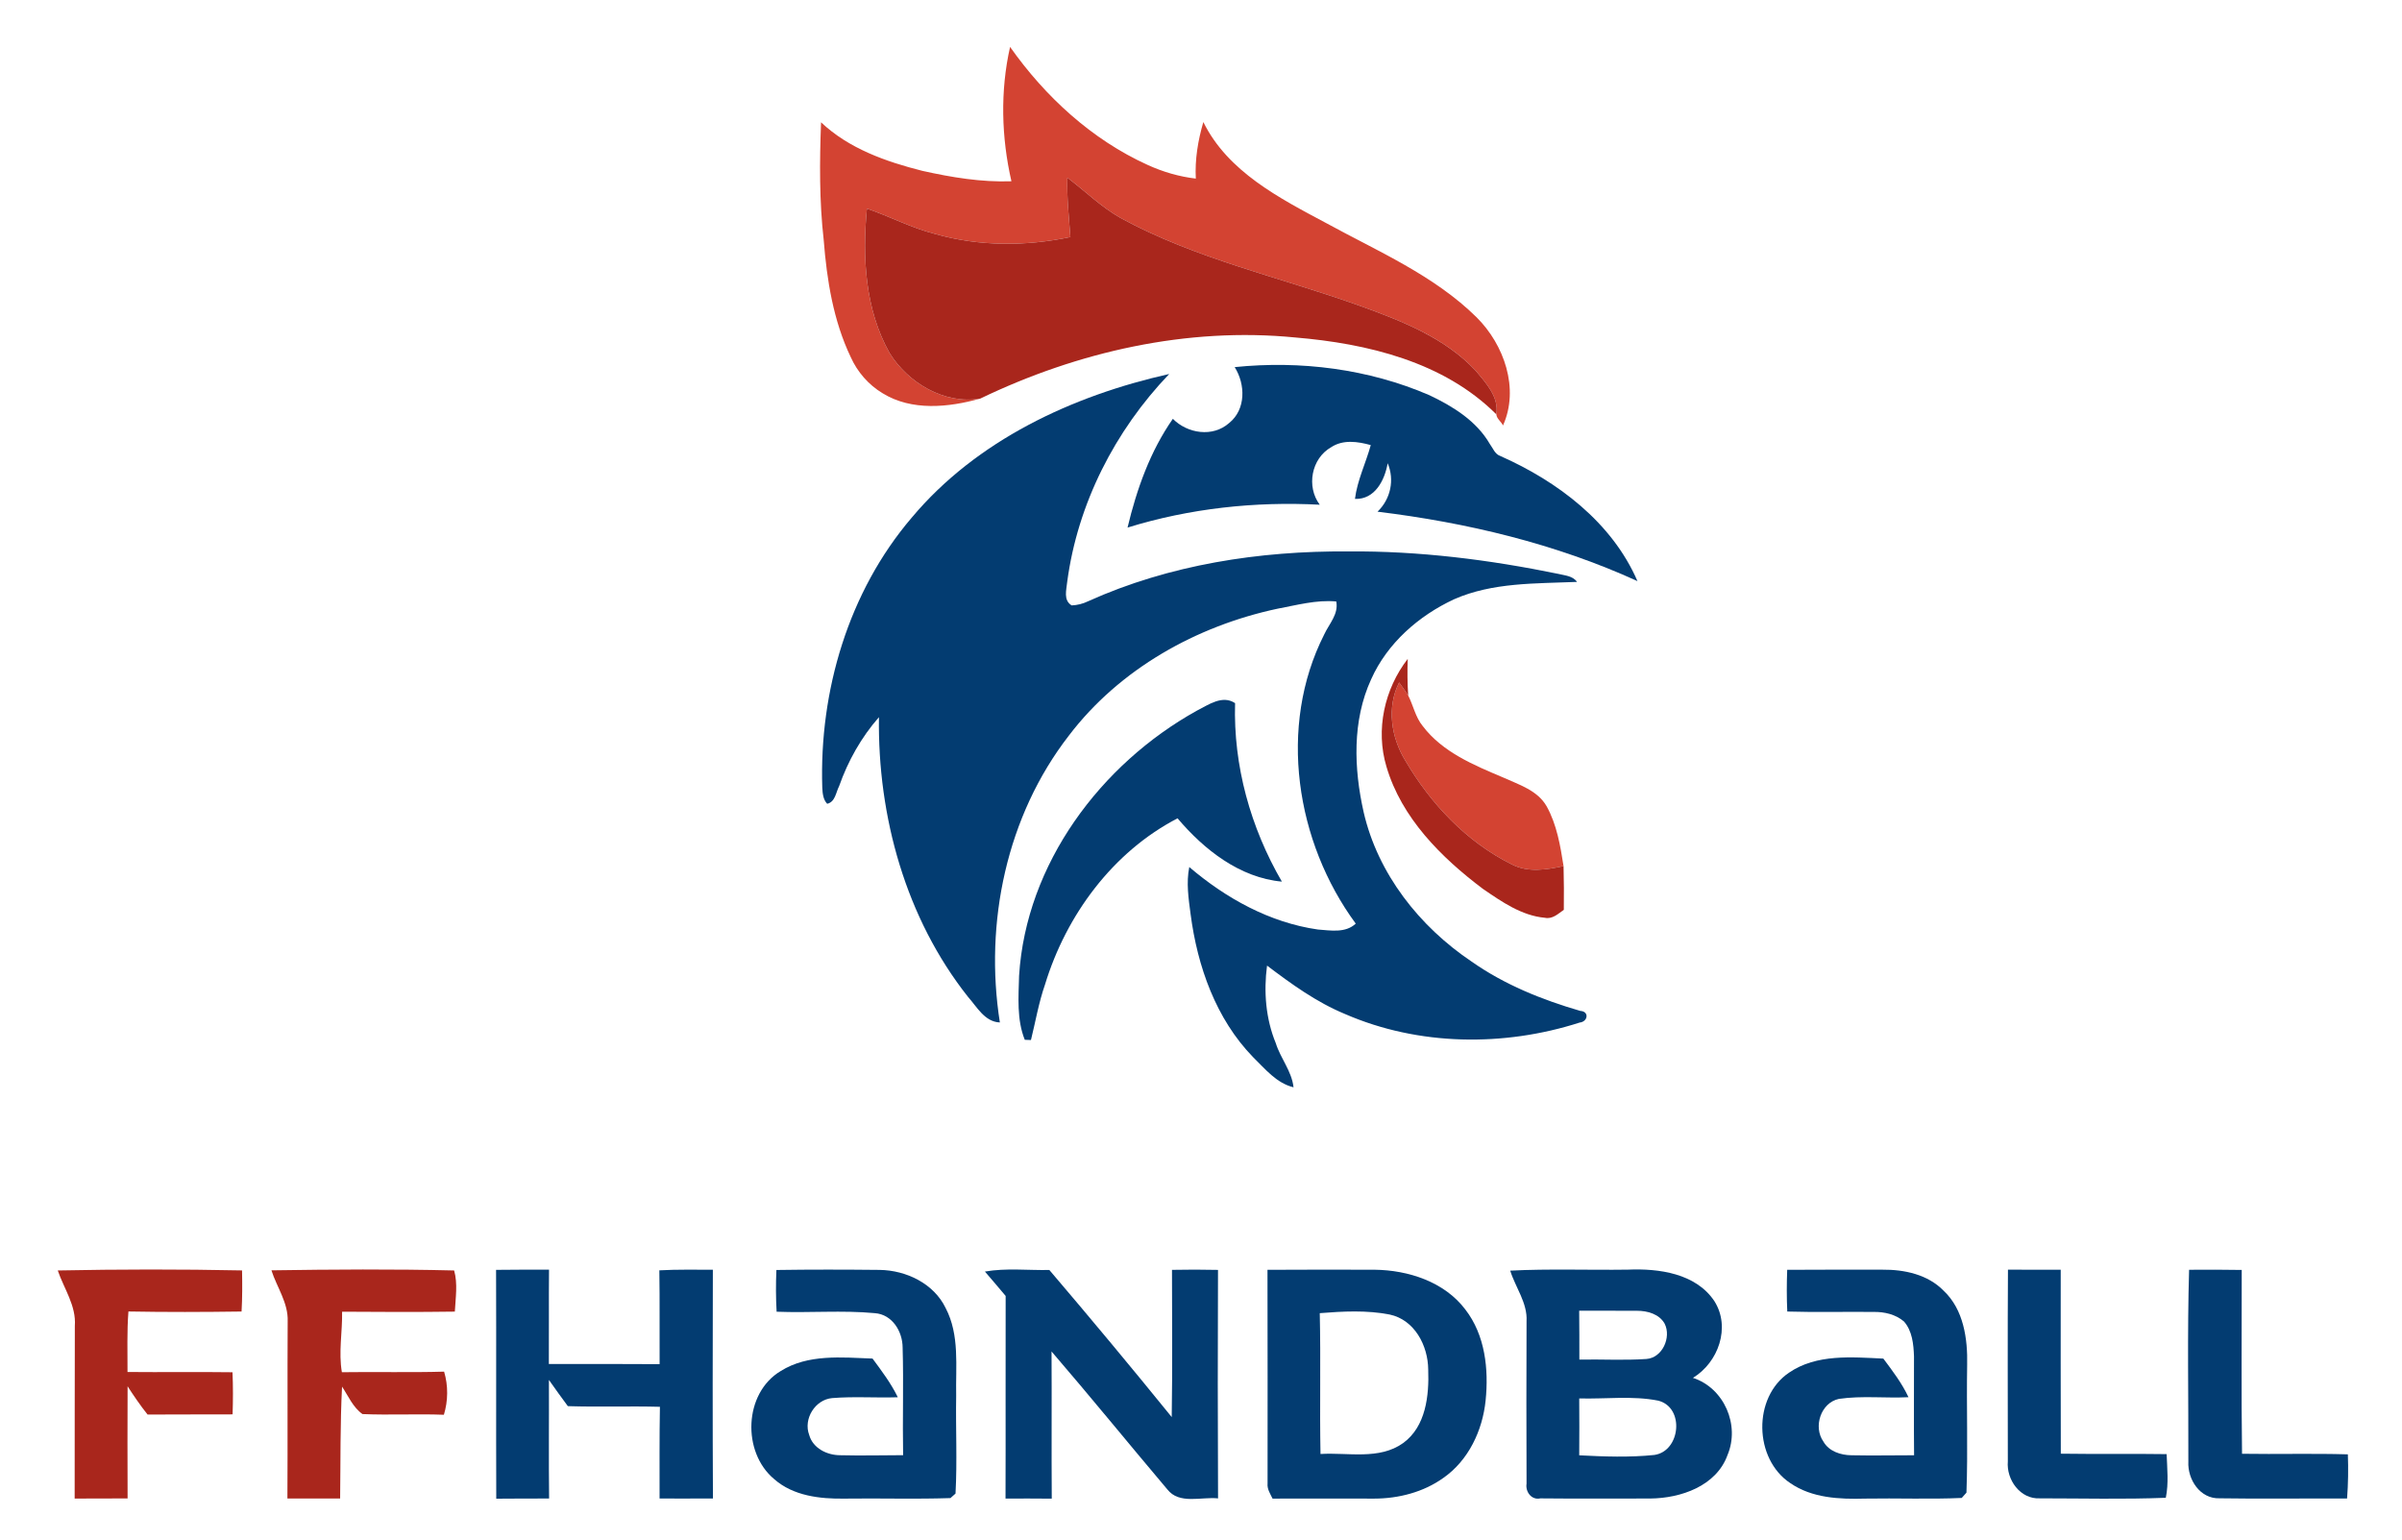 <?xml version="1.0" encoding="UTF-8" standalone="no"?>
<!-- Created with Inkscape (http://www.inkscape.org/) -->
<svg xmlns:dc="http://purl.org/dc/elements/1.1/" xmlns:cc="http://creativecommons.org/ns#" xmlns:rdf="http://www.w3.org/1999/02/22-rdf-syntax-ns#" xmlns:svg="http://www.w3.org/2000/svg" xmlns="http://www.w3.org/2000/svg" version="1.1" width="685.747" height="439.713" id="svg2">
  <defs id="defs4"/>
  <g transform="translate(-60.721,-159.181)" id="layer1">
    <rect width="683.747" height="437.713" x="-10.49" y="-7.394" transform="translate(72.211,167.576)" id="rect3091" style="color:#000000;fill:none;fill-opacity:1;fill-rule:nonzero;stroke-width:0;stroke-linecap:round;stroke-linejoin:miter;stroke-miterlimit:4;stroke-opacity:1;stroke-dasharray:none;stroke-dashoffset:0;marker:none;visibility:visible;display:inline;overflow:visible;enable-background:accumulate"/>
    <g transform="matrix(1.25,0,0,1.25,-235.664,-81.024)" id="#d34332ff">
      <path d="m 467.8,202.88 c 8.03,11.37 18.66,21.17 31.43,26.96 3.48,1.59 7.18,2.67 10.99,3.12 -0.23,-4.39 0.5,-8.72 1.72,-12.92 5.58,11.34 17.37,17.38 28.02,23.06 11.85,6.49 24.65,11.93 34.4,21.55 6.28,6.25 9.81,16.3 6.02,24.7 -0.4,-0.89 -1.46,-1.54 -1.52,-2.54 0.62,-3.99 -2.35,-7.13 -4.69,-9.95 -7.02,-7.53 -16.86,-11.37 -26.33,-14.79 -18.3,-6.59 -37.64,-10.74 -54.82,-20.13 -4.45,-2.51 -8.08,-6.15 -12.14,-9.19 -0.13,4.53 0.36,9.05 0.7,13.56 -10.18,2.14 -20.89,2.16 -30.94,-0.72 -5.38,-1.36 -10.31,-3.99 -15.54,-5.78 -1.06,11.14 -0.42,23.01 5.17,32.97 4.21,6.84 12.57,11.82 20.72,10.43 -7.21,2.02 -15.65,2.89 -22.3,-1.22 -3.23,-1.93 -5.77,-4.88 -7.3,-8.29 -3.96,-8.32 -5.44,-17.57 -6.15,-26.67 -1.02,-8.94 -0.95,-17.96 -0.61,-26.93 6.35,6.01 14.82,8.99 23.14,11.09 6.67,1.49 13.49,2.62 20.34,2.38 -2.3,-10.04 -2.58,-20.62 -0.31,-30.69 z" id="path2997" style="fill:#d34332"/>
      <path d="m 558.07,365.9 c -3.24,-5.27 -4.29,-12.19 -1.41,-17.85 0.71,0.97 1.4,1.97 2.07,2.98 1.17,2.3 1.65,4.95 3.33,6.99 4.51,5.95 11.63,8.89 18.3,11.71 3.63,1.66 7.93,2.94 10.02,6.66 2.3,4.17 3.1,8.95 3.83,13.6 -3.89,0.84 -8.16,1.53 -11.85,-0.4 -10.32,-5.12 -18.51,-13.84 -24.29,-23.69 z" id="path2999" style="fill:#d34332"/>
    </g>
    <g transform="matrix(1.25,0,0,1.25,-235.664,-81.024)" id="#a9261cff">
      <path d="m 480.88,232.75 c 4.06,3.04 7.69,6.68 12.14,9.19 17.18,9.39 36.52,13.54 54.82,20.13 9.47,3.42 19.31,7.26 26.33,14.79 2.34,2.82 5.31,5.96 4.69,9.95 -12.03,-12.02 -29.5,-16.18 -45.92,-17.56 -24.72,-2.43 -49.69,3.24 -71.95,13.96 -8.15,1.39 -16.51,-3.59 -20.72,-10.43 -5.59,-9.96 -6.23,-21.83 -5.17,-32.97 5.23,1.79 10.16,4.42 15.54,5.78 10.05,2.88 20.76,2.86 30.94,0.72 -0.34,-4.51 -0.83,-9.03 -0.7,-13.56 z" id="path3002" style="fill:#a9261c"/>
      <path d="m 553.76,367.27 c -2.53,-8.41 -0.46,-17.72 4.86,-24.61 -0.1,2.78 -0.08,5.58 0.11,8.37 -0.67,-1.01 -1.36,-2.01 -2.07,-2.98 -2.88,5.66 -1.83,12.58 1.41,17.85 5.78,9.85 13.97,18.57 24.29,23.69 3.69,1.93 7.96,1.24 11.85,0.4 0.09,3.32 0.1,6.65 0.06,9.99 -1.3,0.91 -2.59,2.19 -4.33,1.82 -5.31,-0.48 -9.86,-3.67 -14.13,-6.59 -9.53,-7.17 -18.6,-16.2 -22.05,-27.94 z" id="path3004" style="fill:#a9261c"/>
      <path d="m 250.3,482.36 c 14.02,-0.28 28.07,-0.3 42.09,-0.01 0.06,3.13 0.07,6.26 -0.11,9.39 -8.61,0.12 -17.23,0.15 -25.84,-0.01 -0.36,4.6 -0.19,9.21 -0.21,13.82 7.99,0.08 15.99,-0.05 23.98,0.06 0.14,3.2 0.13,6.41 0.02,9.62 -6.47,0.05 -12.94,-0.02 -19.42,0.04 -1.64,-2.06 -3.13,-4.24 -4.56,-6.45 -0.05,8.54 -0.02,17.07 0,25.61 -4.03,0.03 -8.06,0.03 -12.09,0.03 0.04,-13.14 -0.02,-26.29 0.04,-39.43 0.35,-4.6 -2.48,-8.5 -3.9,-12.67 z" id="path3006" style="fill:#a9261c"/>
      <path d="m 299.1,482.33 c 13.9,-0.21 27.83,-0.31 41.73,0.03 0.86,3.02 0.32,6.29 0.16,9.4 -8.58,0.12 -17.17,0.08 -25.75,0.02 0.09,4.61 -0.84,9.23 -0.05,13.82 7.79,-0.12 15.57,0.1 23.35,-0.13 0.95,3.21 0.92,6.65 -0.05,9.85 -6.2,-0.24 -12.41,0.11 -18.6,-0.16 -2.17,-1.54 -3.24,-4.12 -4.66,-6.27 -0.44,8.52 -0.33,17.04 -0.44,25.56 -4.02,0.01 -8.03,0.02 -12.04,0 0.08,-13.49 -0.02,-26.97 0.06,-40.46 0.16,-4.22 -2.47,-7.78 -3.71,-11.66 z" id="path3008" style="fill:#a9261c"/>
    </g>
    <g transform="matrix(1.25,0,0,1.25,-235.664,-81.024)" id="#033c71ff">
      <path d="m 519.1,276.02 c 15.03,-1.54 30.55,0.4 44.46,6.41 5.37,2.54 10.78,5.88 13.82,11.16 0.72,0.96 1.14,2.31 2.39,2.73 13.09,5.8 25.49,15.14 31.32,28.58 -18.72,-8.55 -39,-13.37 -59.37,-15.86 2.99,-2.86 3.94,-7.26 2.32,-11.07 -0.66,3.85 -2.91,8.33 -7.47,8.15 0.54,-4.28 2.48,-8.17 3.61,-12.29 -2.96,-0.82 -6.33,-1.31 -9.04,0.48 -4.54,2.57 -5.72,9 -2.61,13.14 -14.8,-0.78 -29.74,0.84 -43.9,5.22 2.09,-8.75 5.16,-17.42 10.35,-24.84 3.34,3.38 9.12,4.27 12.84,0.97 3.88,-3.1 3.76,-8.85 1.28,-12.78 z" id="path3011" style="fill:#033c71"/>
      <path d="m 445.34,310.4 c 14.81,-17.67 36.66,-27.85 58.81,-32.81 -12.4,12.93 -20.93,29.66 -23.3,47.47 -0.17,1.85 -0.94,4.2 1.02,5.39 1.31,-0.06 2.56,-0.37 3.76,-0.95 18.56,-8.37 39.13,-11.53 59.39,-11.38 16.13,-0.14 32.23,1.89 48.01,5.13 1.49,0.38 3.27,0.43 4.26,1.83 -9.42,0.4 -19.25,0.08 -28.07,3.96 -8.09,3.76 -15.27,10.04 -18.95,18.28 -4.35,9.46 -3.96,20.37 -1.72,30.33 3.24,14.12 12.77,26.17 24.66,34.15 7.49,5.27 16.06,8.72 24.82,11.27 2.12,0.12 1.73,2.47 -0.13,2.66 -17.33,5.57 -36.79,5.36 -53.6,-1.95 -6.51,-2.69 -12.23,-6.84 -17.81,-11.06 -0.79,5.96 -0.3,12.13 2,17.73 1.08,3.47 3.65,6.39 4.05,10.07 -3.9,-0.94 -6.49,-4.21 -9.23,-6.88 -8.51,-8.75 -12.73,-20.77 -14.28,-32.68 -0.47,-3.55 -1.02,-7.19 -0.3,-10.75 8.35,7.13 18.38,12.7 29.37,14.27 2.9,0.21 6.31,0.86 8.65,-1.35 -13.7,-18.62 -17.85,-45.02 -7.22,-66.01 1.12,-2.45 3.34,-4.66 2.77,-7.57 -4.54,-0.42 -8.99,0.83 -13.41,1.65 -18.51,3.94 -36.09,13.77 -47.65,28.97 -14.24,18.36 -19.36,42.77 -15.77,65.54 -3.48,-0.15 -5.22,-3.55 -7.28,-5.85 -14.22,-17.98 -20.64,-41.16 -20.34,-63.88 -4.03,4.59 -7.06,9.98 -9.09,15.74 -0.74,1.42 -0.88,3.62 -2.73,4.04 -0.94,-0.99 -1.05,-2.4 -1.12,-3.68 -0.71,-22.07 5.97,-44.75 20.43,-61.68 z" id="path3013" style="fill:#033c71"/>
      <path d="m 510.44,354.5 c 2.65,-1.33 5.82,-3.67 8.75,-1.73 -0.42,14.3 3.53,28.44 10.69,40.77 -9.64,-0.89 -17.77,-7.3 -23.83,-14.46 -14.83,7.7 -25.45,22.15 -30.27,37.97 -1.44,4.12 -2.16,8.44 -3.21,12.67 -0.35,-0.01 -1.06,-0.04 -1.41,-0.05 -1.86,-4.62 -1.43,-9.78 -1.3,-14.65 1.6,-25.54 18.61,-48.31 40.58,-60.52 z" id="path3015" style="fill:#033c71"/>
      <path d="m 350.41,482.22 c 4.03,-0.06 8.06,-0.04 12.09,-0.04 -0.07,7.18 0.01,14.37 -0.04,21.55 8.43,-0.01 16.86,-0.03 25.3,0.03 -0.04,-7.14 0.05,-14.29 -0.06,-21.43 4.07,-0.23 8.15,-0.13 12.22,-0.14 -0.04,17.42 -0.07,34.83 0.02,52.25 -4.07,0.03 -8.13,0.01 -12.19,0.01 0.01,-6.99 -0.05,-13.97 0.08,-20.95 -7.01,-0.19 -14.02,0.08 -21.03,-0.15 -1.49,-1.96 -2.89,-3.99 -4.32,-5.99 0.04,9.03 -0.07,18.06 0.04,27.09 -4.03,0.01 -8.05,0 -12.07,0.04 -0.06,-17.43 0.02,-34.85 -0.04,-52.27 z" id="path3017" style="fill:#033c71"/>
      <path d="m 414.43,482.25 c 7.86,-0.12 15.72,-0.1 23.58,-0.02 6.05,0.09 12.37,3.09 15.08,8.72 3.23,6.17 2.26,13.32 2.4,20.02 -0.13,7.44 0.26,14.91 -0.15,22.35 -0.29,0.26 -0.87,0.77 -1.16,1.03 -8.06,0.27 -16.14,0.01 -24.2,0.12 -5.58,0.09 -11.7,-0.61 -16.05,-4.45 -7.39,-6.14 -6.96,-19.64 1.47,-24.68 6.25,-3.93 13.96,-3.12 20.99,-2.86 2.09,2.83 4.22,5.65 5.77,8.84 -5,0.17 -10.02,-0.22 -15,0.19 -3.89,0.35 -6.62,4.76 -5.24,8.42 0.85,3.05 4.08,4.62 7.06,4.63 4.79,0.12 9.59,0 14.39,-0.01 -0.15,-8.19 0.13,-16.39 -0.11,-24.57 -0.01,-3.7 -2.37,-7.58 -6.34,-7.87 -7.44,-0.7 -14.97,-0.03 -22.44,-0.33 -0.18,-3.18 -0.19,-6.36 -0.05,-9.53 z" id="path3019" style="fill:#033c71"/>
      <path d="m 462.05,482.61 c 4.86,-0.85 9.82,-0.26 14.72,-0.36 9.45,11.08 18.78,22.29 27.95,33.6 0.18,-11.21 0.07,-22.42 0.06,-33.63 3.5,-0.07 7.01,-0.07 10.51,0.01 -0.07,17.4 -0.07,34.8 0.01,52.19 -3.82,-0.41 -8.85,1.46 -11.59,-2.06 -8.85,-10.47 -17.5,-21.11 -26.44,-31.5 0.07,11.21 -0.03,22.41 0.05,33.62 -3.52,-0.03 -7.04,-0.04 -10.56,-0.02 0.06,-15.42 -0.02,-30.85 0.03,-46.28 -1.56,-1.88 -3.16,-3.72 -4.74,-5.57 z" id="path3021" style="fill:#033c71"/>
      <path d="m 526.59,482.21 c 8.15,-0.06 16.31,-0.03 24.46,-0.02 7.69,0.09 15.95,2.75 20.73,9.09 4.53,5.84 5.36,13.65 4.63,20.79 -0.7,6.84 -3.91,13.68 -9.66,17.68 -4.56,3.26 -10.22,4.71 -15.77,4.72 -7.74,0 -15.49,-0.04 -23.23,0 -0.53,-1.1 -1.27,-2.18 -1.14,-3.46 -0.01,-16.26 0.04,-32.53 -0.02,-48.8 m 11.94,9.9 c 0.25,10.72 -0.04,21.45 0.17,32.17 6.26,-0.39 13.4,1.43 18.88,-2.5 5.2,-3.78 5.94,-10.86 5.72,-16.79 -0.05,-5.46 -3.1,-11.36 -8.82,-12.57 -5.23,-1.02 -10.67,-0.73 -15.95,-0.31 z" id="path3023" style="fill:#033c71"/>
      <path d="m 582.03,482.4 c 8.95,-0.46 17.93,-0.1 26.89,-0.23 7.05,-0.3 15.49,0.84 19.73,7.18 3.8,5.98 0.91,14.04 -4.89,17.54 7.12,2.31 10.79,10.78 7.9,17.63 -2.56,7.1 -10.7,9.87 -17.63,9.93 -8.37,-0.01 -16.75,0.06 -25.12,-0.03 -2.02,0.45 -3.45,-1.51 -3.15,-3.37 -0.05,-12.36 -0.05,-24.72 0,-37.08 0.24,-4.2 -2.53,-7.71 -3.73,-11.57 m 15.75,9.16 c 0.05,3.72 0.04,7.44 0.04,11.16 5.1,-0.1 10.2,0.21 15.29,-0.14 3.68,-0.25 5.75,-4.94 4.2,-8.05 -1.22,-2.22 -3.96,-2.97 -6.32,-2.96 -4.4,-0.04 -8.81,0.01 -13.21,-0.01 m 0.01,20.03 c 0.02,4.33 0.05,8.66 0,12.99 5.71,0.3 11.48,0.51 17.17,-0.08 5.99,-0.88 6.94,-10.85 0.89,-12.4 -5.92,-1.18 -12.05,-0.34 -18.06,-0.51 z" id="path3025" style="fill:#033c71"/>
      <path d="m 645.29,482.21 c 7.25,-0.05 14.49,-0.03 21.74,-0.03 5,-0.05 10.38,1.09 13.99,4.81 4.57,4.29 5.51,10.99 5.37,16.96 -0.17,9.72 0.2,19.45 -0.16,29.16 -0.27,0.3 -0.81,0.91 -1.08,1.21 -7.36,0.33 -14.74,0.02 -22.1,0.15 -5.84,0.17 -12.11,-0.12 -17.07,-3.55 -8.3,-5.51 -8.61,-19.59 -0.27,-25.22 6.29,-4.31 14.32,-3.54 21.54,-3.21 2.1,2.81 4.25,5.62 5.74,8.82 -5.29,0.26 -10.63,-0.38 -15.88,0.38 -4.15,0.88 -5.92,6.38 -3.56,9.74 1.27,2.25 3.97,3.12 6.43,3.14 4.76,0.1 9.53,0 14.29,0 -0.08,-7.53 0,-15.07 -0.02,-22.6 -0.1,-2.76 -0.39,-5.8 -2.29,-7.96 -1.91,-1.63 -4.47,-2.22 -6.92,-2.18 -6.58,-0.07 -13.16,0.11 -19.73,-0.09 -0.15,-3.18 -0.14,-6.36 -0.02,-9.53 z" id="path3027" style="fill:#033c71"/>
      <path d="m 695.71,482.18 c 4.01,0 8.03,-0.01 12.05,0.01 -0.01,14 -0.02,28.01 0.02,42.02 8.05,0.12 16.11,-0.02 24.17,0.1 0.12,3.31 0.49,6.68 -0.19,9.97 -9.56,0.38 -19.17,0.13 -28.75,0.13 -4.49,0.24 -7.69,-4.25 -7.33,-8.45 -0.01,-14.59 -0.06,-29.19 0.03,-43.78 z" id="path3029" style="fill:#033c71"/>
      <path d="m 737.08,482.2 c 4,-0.04 8.01,-0.02 12.02,0.04 0.02,14 -0.12,28 0.07,41.99 8.05,0.13 16.11,-0.11 24.17,0.13 0.12,3.36 0.08,6.73 -0.18,10.08 -9.71,-0.03 -19.43,0.11 -29.14,-0.04 -4.43,0.15 -7.32,-4.3 -7.11,-8.37 0.04,-14.61 -0.26,-29.23 0.17,-43.83 z" id="path3031" style="fill:#033c71"/>
    </g>
  </g>
</svg>
